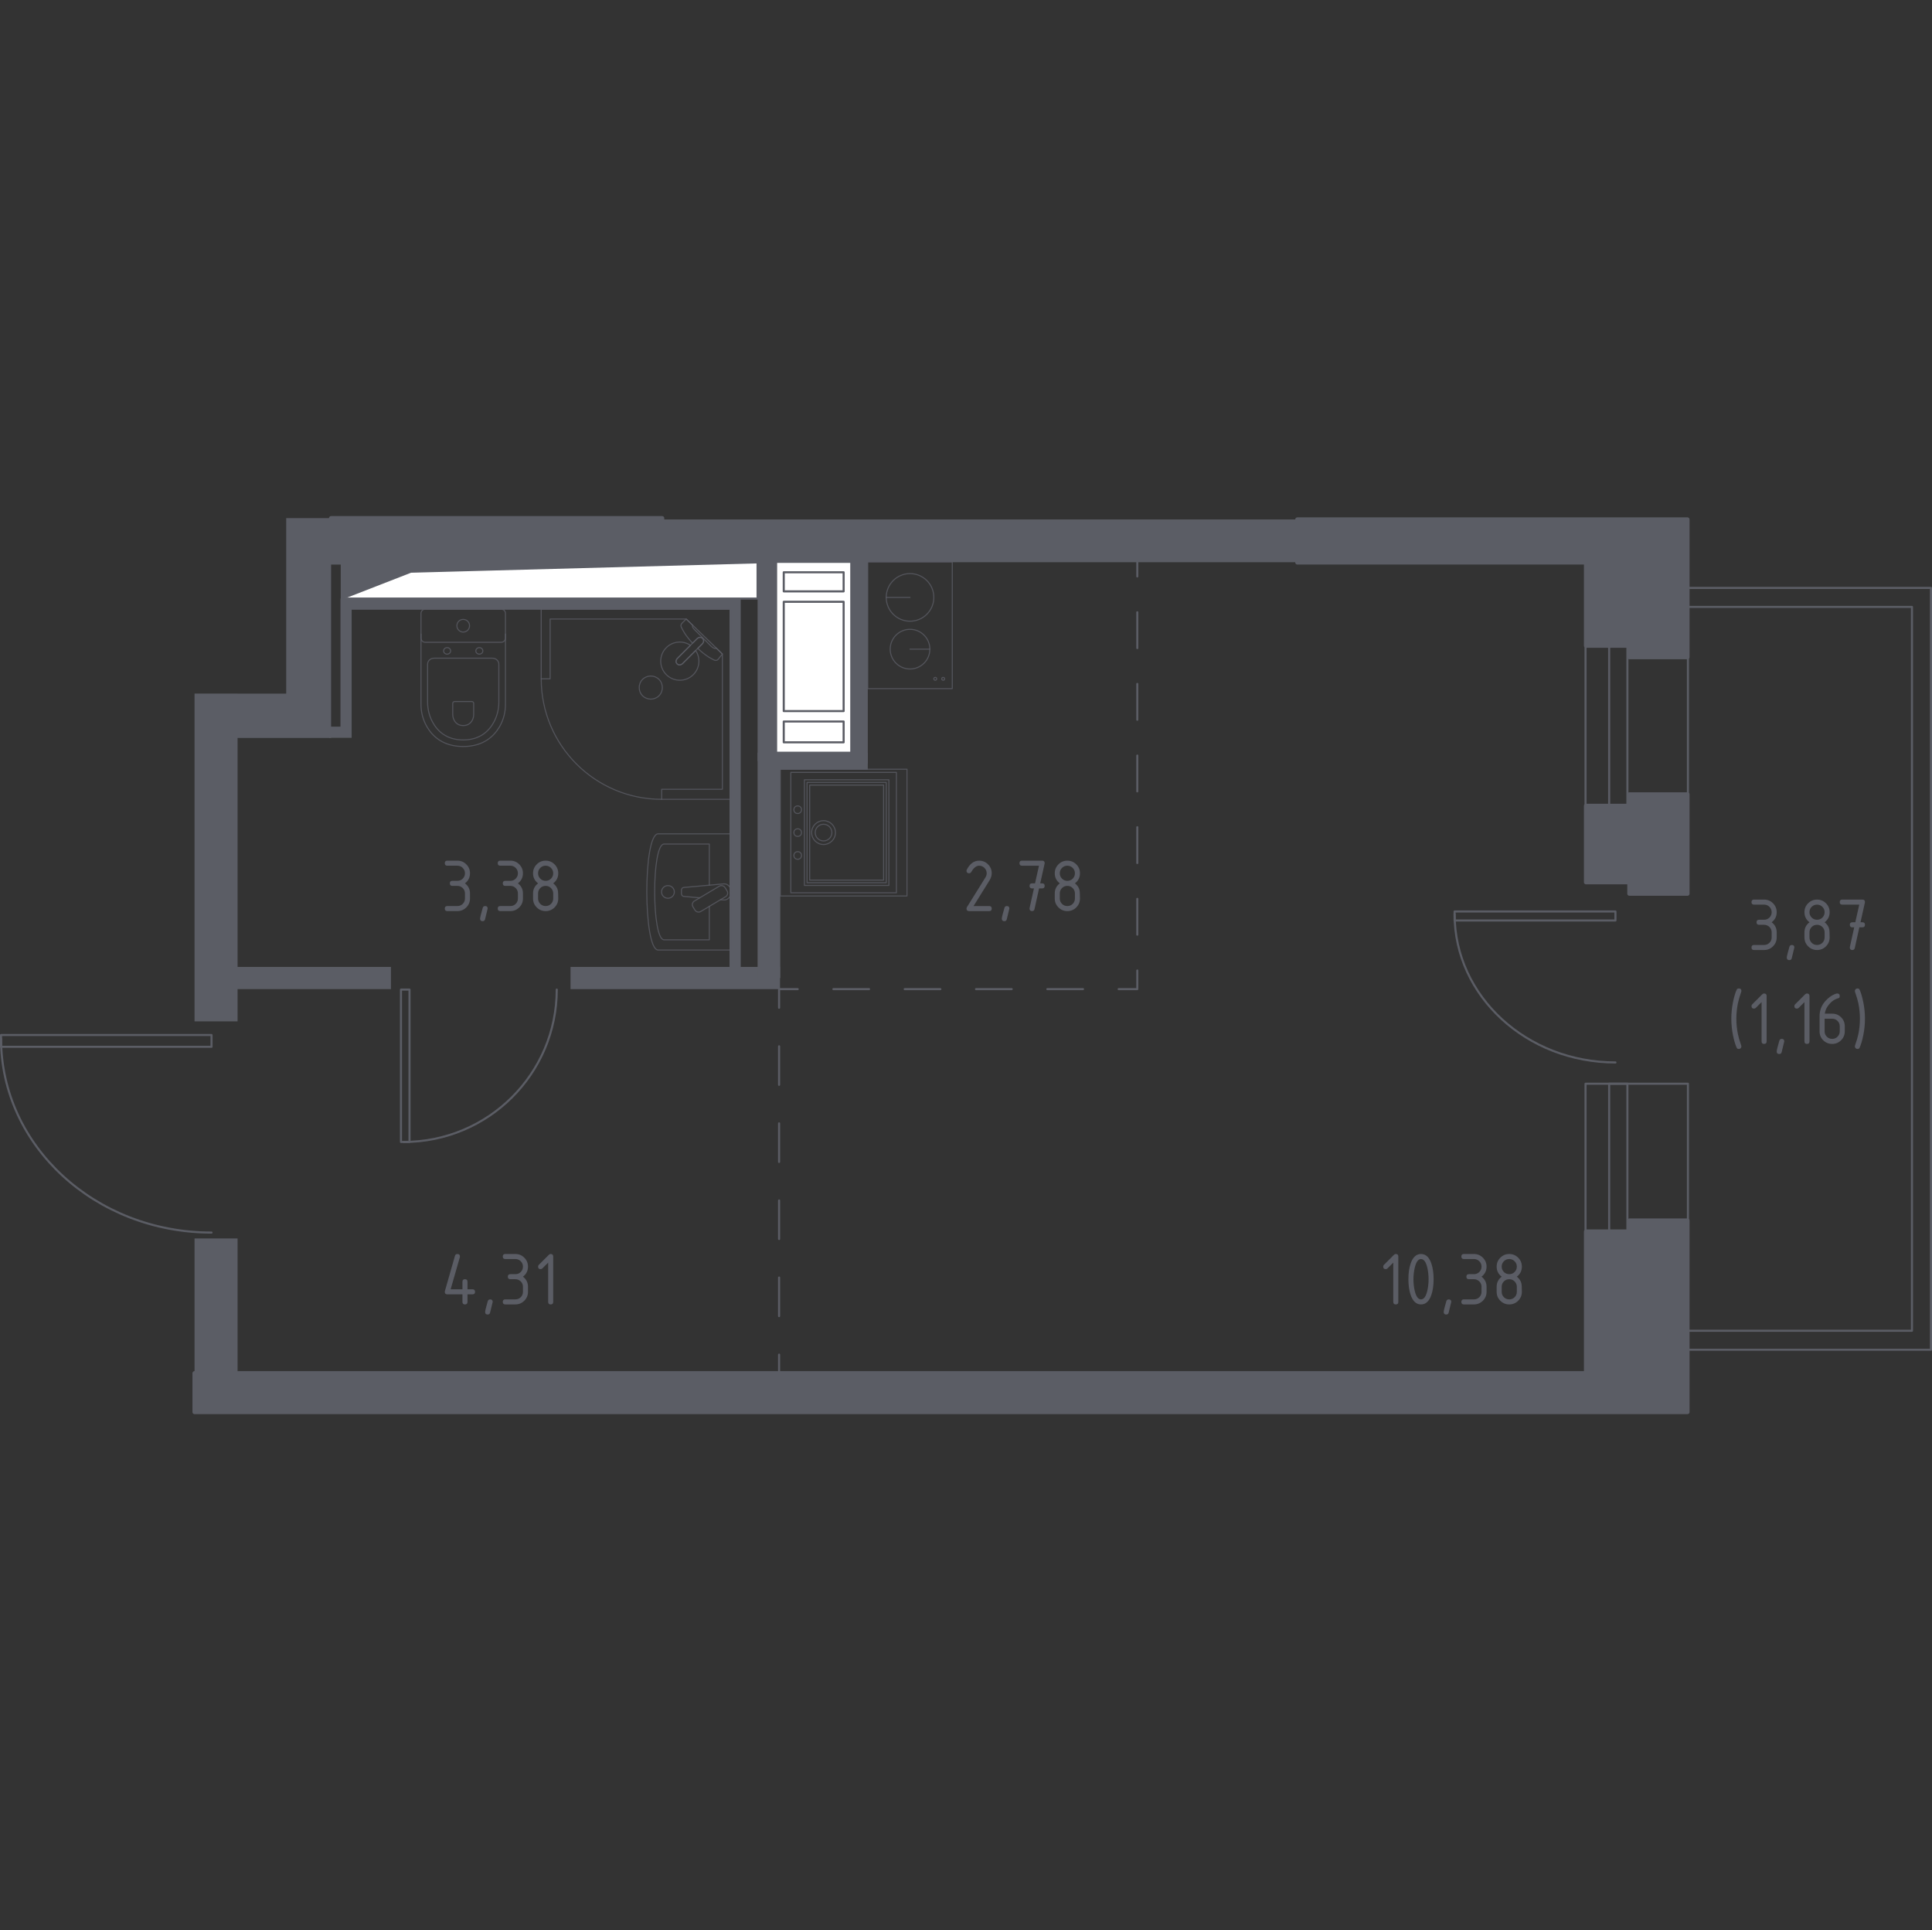 <?xml version="1.0" encoding="iso-8859-1"?>
<!-- Generator: Adobe Illustrator 26.0.1, SVG Export Plug-In . SVG Version: 6.00 Build 0)  -->
<svg version="1.1" xmlns="http://www.w3.org/2000/svg" xmlns:xlink="http://www.w3.org/1999/xlink" x="0px" y="0px"
	 viewBox="0 0 1001.081 1000" style="enable-background:new 0 0 1001.081 1000;" xml:space="preserve">
<rect x="0" y="0" width="1001.081" height="1000" fill="#333333" stroke="none"/>
<g id="&#x426;&#x432;&#x435;&#x442;_&#x43A;&#x432;">
</g>
<g id="&#x41E;&#x43A;&#x43D;&#x430;_x2C__&#x434;&#x432;&#x435;&#x440;&#x438;">
	<g>
		
			<rect x="833.809" y="328.297" style="fill:none;stroke:#5B5D65;stroke-width:1.081;stroke-linecap:round;stroke-linejoin:round;stroke-miterlimit:10;" width="9.444" height="98.725"/>
		
			<rect x="821.561" y="328.298" style="fill:none;stroke:#5B5D65;stroke-width:1.081;stroke-linecap:round;stroke-linejoin:round;stroke-miterlimit:10;" width="53.052" height="98.725"/>
	</g>
	<g>
		
			<polyline style="fill:none;stroke:#5B5D65;stroke-width:1.081;stroke-linecap:round;stroke-linejoin:round;stroke-miterlimit:10;" points="
			109.599,542.322 109.599,536.206 0.541,536.206 0.541,542.322 109.599,542.322 		"/>
		<path style="fill:none;stroke:#5B5D65;stroke-width:1.081;stroke-linecap:round;stroke-linejoin:round;stroke-miterlimit:10;" d="
			M0.541,538.164c0,55.438,48.837,100.397,109.058,100.397"/>
	</g>
	<g>
		
			<polyline style="fill:none;stroke:#5B5D65;stroke-width:1.081;stroke-linecap:round;stroke-linejoin:round;stroke-miterlimit:10;" points="
			212.194,512.678 207.767,512.678 207.767,591.615 212.194,591.615 212.194,512.678 		"/>
		<path style="fill:none;stroke:#5B5D65;stroke-width:1.081;stroke-linecap:round;stroke-linejoin:round;stroke-miterlimit:10;" d="
			M209.184,591.615c43.792,0,79.306-35.349,79.306-78.938"/>
	</g>
	<g>
		<g>
			<g>
				
					<rect x="833.808" y="561.445" style="fill:none;stroke:#5B5D65;stroke-width:1.081;stroke-linecap:round;stroke-linejoin:round;stroke-miterlimit:10;" width="9.444" height="90.678"/>
				
					<rect x="821.561" y="561.445" style="fill:none;stroke:#5B5D65;stroke-width:1.081;stroke-linecap:round;stroke-linejoin:round;stroke-miterlimit:10;" width="53.052" height="90.678"/>
			</g>
			<g>
				
					<polyline style="fill:none;stroke:#5B5D65;stroke-width:1.081;stroke-linecap:round;stroke-linejoin:round;stroke-miterlimit:10;" points="
					837.057,476.876 837.057,472.203 753.709,472.203 753.709,476.876 837.057,476.876 				"/>
				
					<path style="fill:none;stroke:#5B5D65;stroke-width:1.081;stroke-linecap:round;stroke-linejoin:round;stroke-miterlimit:10;" d="
					M753.709,473.698c0,42.369,37.324,76.729,83.348,76.729"/>
			</g>
		</g>
		
			<polygon style="fill:none;stroke:#5B5D65;stroke-width:1.081;stroke-linecap:round;stroke-linejoin:round;stroke-miterlimit:10;" points="
			866.159,304.576 866.159,314.419 990.697,314.419 990.697,689.423 866.159,689.423 866.159,699.266 1000.541,699.266 
			1000.541,696.078 1000.541,689.423 1000.541,314.419 1000.541,311.258 1000.541,304.576 		"/>
	</g>
</g>
<g id="&#x41F;&#x435;&#x440;&#x435;&#x433;&#x43E;&#x440;&#x43E;&#x434;&#x43A;&#x438;">
	<rect x="100.805" y="641.609" style="fill:#5B5D65;" width="22.293" height="71.737"/>
	<polygon style="fill:#5B5D65;" points="383.81,502.329 378.019,502.329 378.019,315.877 182.208,315.877 182.208,382.247 
		170.589,382.247 170.589,376.456 176.417,376.456 176.417,310.086 383.81,310.086 	"/>
	<rect x="120.212" y="500.932" style="fill:#5B5D65;" width="82.363" height="11.507"/>
	<rect x="295.622" y="500.932" style="fill:#5B5D65;" width="108.554" height="11.506"/>
	<rect x="392.545" y="389.966" style="fill:#5B5D65;" width="11.752" height="116.707"/>
	<rect x="392.545" y="288.705" style="fill:#5B5D65;" width="9.692" height="105.542"/>
	<rect x="398.421" y="389.966" style="fill:#5B5D65;" width="51.228" height="8.82"/>
	<rect x="441.007" y="286.605" style="fill:#5B5D65;" width="8.643" height="109.078"/>
	<g>
		<polygon style="fill:#5B5D65;" points="148.297,268.425 148.297,359.346 123.097,359.346 123.097,359.323 100.805,359.323 
			100.805,529.147 123.097,529.147 123.097,382.312 171.559,382.312 171.559,365.065 171.559,359.346 171.559,268.425 		"/>
		<rect x="342.778" y="269.111" style="fill:#5B5D65;" width="330.367" height="22.166"/>
	</g>
</g>
<g id="&#x41F;&#x443;&#x43D;&#x43A;&#x442;&#x438;&#x440;">
	<g>
		<g>
			
				<line style="fill:none;stroke:#5B5D65;stroke-width:1.081;stroke-linecap:round;stroke-linejoin:round;" x1="403.691" y1="711.457" x2="403.691" y2="701.805"/>
			
				<line style="fill:none;stroke:#5B5D65;stroke-width:1.081;stroke-linecap:round;stroke-linejoin:round;stroke-dasharray:19.968,19.968;" x1="403.691" y1="681.837" x2="403.691" y2="532.075"/>
			<polyline style="fill:none;stroke:#5B5D65;stroke-width:1.081;stroke-linecap:round;stroke-linejoin:round;" points="
				403.691,522.09 403.691,512.438 413.344,512.438 			"/>
			
				<line style="fill:none;stroke:#5B5D65;stroke-width:1.081;stroke-linecap:round;stroke-linejoin:round;stroke-dasharray:18.478,18.478;" x1="431.822" y1="512.438" x2="570.409" y2="512.438"/>
			<polyline style="fill:none;stroke:#5B5D65;stroke-width:1.081;stroke-linecap:round;stroke-linejoin:round;" points="
				579.648,512.438 589.301,512.438 589.301,502.786 			"/>
			
				<line style="fill:none;stroke:#5B5D65;stroke-width:1.081;stroke-linecap:round;stroke-linejoin:round;stroke-dasharray:18.558,18.558;" x1="589.301" y1="484.228" x2="589.301" y2="307.928"/>
			
				<line style="fill:none;stroke:#5B5D65;stroke-width:1.081;stroke-linecap:round;stroke-linejoin:round;" x1="589.301" y1="298.649" x2="589.301" y2="288.997"/>
		</g>
	</g>
</g>
<g id="&#x421;&#x430;&#x43D;&#x442;&#x435;&#x445;&#x43D;&#x438;&#x43A;&#x430;">
	<g>
		
			<rect x="404.298" y="398.509" style="opacity:0.8;fill:none;stroke:#5B5D65;stroke-width:0.54;stroke-linecap:round;stroke-linejoin:round;stroke-miterlimit:10;" width="65.665" height="65.665"/>
		
			<rect x="411.341" y="409.453" transform="matrix(-1.961508e-08 -1 1 -1.961508e-08 7.36 870.043)" style="opacity:0.8;fill:none;stroke:#5B5D65;stroke-width:0.54;stroke-linecap:round;stroke-linejoin:round;stroke-miterlimit:10;" width="54.721" height="43.777"/>
		
			<rect x="412.709" y="410.821" transform="matrix(-1.961543e-08 -1 1 -1.961543e-08 7.36 870.043)" style="opacity:0.8;fill:none;stroke:#5B5D65;stroke-width:0.54;stroke-linecap:round;stroke-linejoin:round;stroke-miterlimit:10;" width="51.985" height="41.041"/>
		
			<rect x="414.077" y="412.189" transform="matrix(-1.961540e-08 -1 1 -1.961540e-08 7.36 870.043)" style="opacity:0.8;fill:none;stroke:#5B5D65;stroke-width:0.54;stroke-linecap:round;stroke-linejoin:round;stroke-miterlimit:10;" width="49.249" height="38.305"/>
		
			<circle style="opacity:0.8;fill:none;stroke:#5B5D65;stroke-width:0.54;stroke-linecap:round;stroke-linejoin:round;stroke-miterlimit:10;" cx="413.332" cy="431.342" r="1.969"/>
		
			<circle style="opacity:0.8;fill:none;stroke:#5B5D65;stroke-width:0.54;stroke-linecap:round;stroke-linejoin:round;stroke-miterlimit:10;" cx="413.332" cy="443.193" r="1.969"/>
		
			<circle style="opacity:0.8;fill:none;stroke:#5B5D65;stroke-width:0.54;stroke-linecap:round;stroke-linejoin:round;stroke-miterlimit:10;" cx="413.332" cy="419.49" r="1.969"/>
		
			<rect x="405.939" y="403.981" transform="matrix(-1.961524e-08 -1 1 -1.961524e-08 5.789 868.472)" style="opacity:0.8;fill:none;stroke:#5B5D65;stroke-width:0.54;stroke-linecap:round;stroke-linejoin:round;stroke-miterlimit:10;" width="62.382" height="54.721"/>
		
			<circle style="opacity:0.8;fill:none;stroke:#5B5D65;stroke-width:0.54;stroke-linecap:round;stroke-linejoin:round;stroke-miterlimit:10;" cx="426.726" cy="431.342" r="4.321"/>
		
			<ellipse style="opacity:0.8;fill:none;stroke:#5B5D65;stroke-width:0.54;stroke-linecap:round;stroke-linejoin:round;stroke-miterlimit:10;" cx="426.724" cy="431.342" rx="6.17" ry="6.168"/>
	</g>
	<g>
		
			<path style="opacity:0.8;fill:none;stroke:#5B5D65;stroke-width:0.54;stroke-linecap:round;stroke-linejoin:round;stroke-miterlimit:10;" d="
			M378.925,431.986h-37.896c-7.909,0-7.773,60.193,0,60.193l37.896,0L378.925,431.986z"/>
		
			<path style="opacity:0.8;fill:none;stroke:#5B5D65;stroke-width:0.54;stroke-linecap:round;stroke-linejoin:round;stroke-miterlimit:10;" d="
			M367.549,458.584v-21.312l-23.471,0c-6.531,0-6.422,49.623,0,49.623h23.471l0-17.328"/>
		
			<path style="opacity:0.8;fill:none;stroke:#5B5D65;stroke-width:0.54;stroke-linecap:round;stroke-linejoin:round;stroke-miterlimit:10;" d="
			M373.364,466.104l1.583,0.143c1.905,0.174,3.713-1.398,3.951-3.699c0.019-0.154,0.027-0.309,0.027-0.467
			c0-0.155-0.008-0.309-0.027-0.463c-0.238-2.297-2.046-3.873-3.951-3.703l-20.664,1.869c-0.664,0-1.191,0.649-1.191,1.448v1.707
			c0,0.799,0.527,1.448,1.191,1.448l8.3,0.747"/>
		
			<path style="opacity:0.8;fill:none;stroke:#5B5D65;stroke-width:0.54;stroke-linecap:round;stroke-linejoin:round;stroke-miterlimit:10;" d="
			M360.073,471.466l-1.023-1.676c-0.628-1.031-0.289-2.382,0.757-3.004l12.864-7.664c1.046-0.622,2.417-0.286,3.041,0.745
			l1.023,1.676c0.629,1.031,0.289,2.382-0.757,3.004l-12.871,7.664C362.068,472.833,360.698,472.497,360.073,471.466z"/>
		
			<path style="opacity:0.8;fill:none;stroke:#5B5D65;stroke-width:0.54;stroke-linecap:round;stroke-linejoin:round;stroke-miterlimit:10;" d="
			M346.097,465.359c-1.835,0-3.318-1.467-3.318-3.278c0-1.811,1.484-3.278,3.318-3.278c1.831,0,3.314,1.467,3.314,3.278
			C349.411,463.892,347.928,465.359,346.097,465.359z"/>
	</g>
	<g>
		
			<path style="opacity:0.8;fill:none;stroke:#5B5D65;stroke-width:0.54;stroke-linecap:round;stroke-linejoin:round;stroke-miterlimit:10;" d="
			M218.133,328.485v36.456c0,3.973,0.997,7.904,3.01,11.425c2.874,5.019,8.396,10.375,18.879,10.375
			c10.491,0,16.012-5.355,18.886-10.375c2.013-3.521,3.002-7.452,3.002-11.425v-36.456"/>
		
			<path style="opacity:0.8;fill:none;stroke:#5B5D65;stroke-width:0.54;stroke-linecap:round;stroke-linejoin:round;stroke-miterlimit:10;" d="
			M224.917,340.984c-1.857,0-3.355,1.394-3.355,3.12v19.641c0,3.568,0.838,7.104,2.537,10.274c2.425,4.514,7.081,9.325,15.923,9.325
			c8.838,0,13.494-4.811,15.919-9.325c1.703-3.17,2.537-6.707,2.537-10.274v-19.641c0-1.726-1.498-3.12-3.355-3.12H224.917z"/>
		
			<path style="opacity:0.8;fill:none;stroke:#5B5D65;stroke-width:0.54;stroke-linecap:round;stroke-linejoin:round;stroke-miterlimit:10;" d="
			M235.585,363.447c-0.548,0-0.989,0.409-0.989,0.915v5.772c0,1.05,0.247,2.089,0.749,3.023c0.707,1.32,2.081,2.737,4.672,2.737
			c2.599,0,3.973-1.417,4.68-2.737c0.502-0.934,0.749-1.973,0.749-3.023v-5.772c0-0.506-0.44-0.915-0.985-0.915H235.585z"/>
		
			<path style="opacity:0.8;fill:none;stroke:#5B5D65;stroke-width:0.54;stroke-linecap:round;stroke-linejoin:round;stroke-miterlimit:10;" d="
			M233.497,337.207c0,0.934-0.815,1.687-1.826,1.687c-1,0-1.815-0.753-1.815-1.687c0-0.934,0.815-1.695,1.815-1.695
			C232.682,335.512,233.497,336.273,233.497,337.207z"/>
		
			<path style="opacity:0.8;fill:none;stroke:#5B5D65;stroke-width:0.54;stroke-linecap:round;stroke-linejoin:round;stroke-miterlimit:10;" d="
			M250.188,337.207c0,0.934-0.815,1.687-1.823,1.687c-1,0-1.815-0.753-1.815-1.687c0-0.934,0.815-1.695,1.815-1.695
			C249.373,335.512,250.188,336.273,250.188,337.207z"/>
		
			<path style="opacity:0.8;fill:none;stroke:#5B5D65;stroke-width:0.54;stroke-linecap:round;stroke-linejoin:round;stroke-miterlimit:10;" d="
			M259.721,332.748h-39.402c-1.208,0-2.186-0.981-2.186-2.185V317.79c0-1.205,0.977-2.185,2.186-2.185h39.402
			c1.212,0,2.189,0.981,2.189,2.185v12.772C261.91,331.767,260.933,332.748,259.721,332.748z"/>
		
			<path style="opacity:0.8;fill:none;stroke:#5B5D65;stroke-width:0.54;stroke-linecap:round;stroke-linejoin:round;stroke-miterlimit:10;" d="
			M243.304,324.172c0,1.819-1.471,3.286-3.282,3.286s-3.282-1.467-3.282-3.286c0-1.815,1.471-3.282,3.282-3.282
			S243.304,322.358,243.304,324.172z"/>
	</g>
	<g>
		
			<polygon style="opacity:0.8;fill:none;stroke:#5B5D65;stroke-width:0.54;stroke-linecap:round;stroke-linejoin:round;stroke-miterlimit:10;" points="
			342.849,414.107 378.925,414.107 378.925,315.605 280.427,315.605 280.427,351.684 285.053,351.684 285.053,320.69 
			355.575,320.69 374.3,338.82 374.3,408.887 342.849,408.887 		"/>
		
			<path style="opacity:0.8;fill:none;stroke:#5B5D65;stroke-width:0.54;stroke-linecap:round;stroke-linejoin:round;stroke-miterlimit:10;" d="
			M280.427,351.684c0,34.473,27.949,62.422,62.422,62.422"/>
		
			<path style="opacity:0.8;fill:none;stroke:#5B5D65;stroke-width:0.54;stroke-linecap:round;stroke-linejoin:round;stroke-miterlimit:10;" d="
			M353.626,343.843l6.953-6.953l0.301-0.297l3.085-3.089c0,0,1.378-1.479,0.077-2.78c-1.301-1.297-2.776,0.085-2.776,0.085
			l-3.085,3.081l-0.301,0.301l-6.95,6.953c0,0-1.386,1.479-0.085,2.78C352.147,345.222,353.626,343.843,353.626,343.843z"/>
		
			<path style="opacity:0.8;fill:none;stroke:#5B5D65;stroke-width:0.54;stroke-linecap:round;stroke-linejoin:round;stroke-miterlimit:10;" d="
			M341.46,360.464c-2.32,2.316-6.185,2.316-8.505,0c-2.324-2.324-2.324-6.189,0.004-8.498c2.316-2.32,6.181-2.32,8.501,0
			C343.788,354.275,343.788,358.14,341.46,360.464z"/>
		
			<path style="opacity:0.8;fill:none;stroke:#5B5D65;stroke-width:0.54;stroke-linecap:round;stroke-linejoin:round;stroke-miterlimit:10;" d="
			M364.043,330.724c1.301,1.301-0.077,2.78-0.077,2.78l-2.413,2.416c1.966,1.837,4.004,3.473,5.802,4.561
			c0.892,0.54,1.811,1.038,2.749,1.486h0.004c0.672,0.317,1.421,0.209,1.895-0.262c0.766-0.962,1.531-1.923,2.297-2.885
			c-1.073-1.039-2.146-2.077-3.218-3.116c-0.035,0.046-0.097,0.114-0.19,0.167c-0.654,0.368-1.903-0.564-2.436-1.097
			c-4.297-4.291-5.737-5.816-8.243-8.239c-0.438-0.424-1.683-1.6-1.373-2.299c0.048-0.108,0.121-0.179,0.171-0.22
			c-1.145-1.109-2.291-2.217-3.436-3.326c-0.822,0.77-1.474,1.527-2.297,2.297c-0.459,0.463-0.583,1.193-0.278,1.846
			c0.467,1.007,1.008,1.98,1.583,2.93c1.035,1.692,2.554,3.6,4.272,5.455l2.412-2.409
			C361.266,330.809,362.741,329.427,364.043,330.724z"/>
		
			<path style="opacity:0.8;fill:none;stroke:#5B5D65;stroke-width:0.54;stroke-linecap:round;stroke-linejoin:round;stroke-miterlimit:10;" d="
			M345.255,349.515c3.865,3.865,10.127,3.865,13.991,0c3.402-3.402,3.802-8.659,1.214-12.506l-6.835,6.835
			c0,0-1.478,1.378-2.78,0.081c-1.301-1.302,0.085-2.78,0.085-2.78l6.831-6.835c-3.847-2.588-9.104-2.189-12.507,1.213
			C341.39,339.388,341.39,345.65,345.255,349.515z"/>
	</g>
	<g>
		
			<circle style="opacity:0.8;fill:none;stroke:#5B5D65;stroke-width:0.54;stroke-linecap:round;stroke-linejoin:round;stroke-miterlimit:10;" cx="471.538" cy="309.497" r="12.334"/>
		
			<line style="opacity:0.8;fill:none;stroke:#5B5D65;stroke-width:0.54;stroke-linecap:round;stroke-linejoin:round;stroke-miterlimit:10;" x1="471.538" y1="309.497" x2="459.204" y2="309.497"/>
		
			<circle style="opacity:0.8;fill:none;stroke:#5B5D65;stroke-width:0.54;stroke-linecap:round;stroke-linejoin:round;stroke-miterlimit:10;" cx="471.538" cy="336.312" r="10.277"/>
		
			<line style="opacity:0.8;fill:none;stroke:#5B5D65;stroke-width:0.54;stroke-linecap:round;stroke-linejoin:round;stroke-miterlimit:10;" x1="471.538" y1="336.312" x2="481.815" y2="336.312"/>
		
			<rect x="449.65" y="291.09" style="opacity:0.8;fill:none;stroke:#5B5D65;stroke-width:0.54;stroke-linecap:round;stroke-linejoin:round;stroke-miterlimit:10;" width="43.777" height="65.665"/>
		
			<circle style="opacity:0.8;fill:none;stroke:#5B5D65;stroke-width:0.54;stroke-linecap:round;stroke-linejoin:round;stroke-miterlimit:10;" cx="484.61" cy="351.678" r="0.74"/>
		
			<circle style="opacity:0.8;fill:none;stroke:#5B5D65;stroke-width:0.54;stroke-linecap:round;stroke-linejoin:round;stroke-miterlimit:10;" cx="488.711" cy="351.678" r="0.74"/>
	</g>
</g>
<g id="&#x41D;&#x435;&#x441;&#x443;&#x449;&#x438;&#x435;">
	
		<polygon style="fill:#5B5D65;stroke:#5B5D65;stroke-width:2.162;stroke-linecap:round;stroke-linejoin:round;stroke-miterlimit:10;" points="
		844.272,457.073 821.807,457.073 821.807,417.469 844.272,417.469 844.272,411.541 874.367,411.541 874.367,463.002 
		844.272,463.002 	"/>
	
		<polygon style="fill:#5B5D65;stroke:#5B5D65;stroke-width:2.162;stroke-linecap:round;stroke-linejoin:round;stroke-miterlimit:10;" points="
		844.272,632.319 844.272,638.02 821.807,638.019 821.807,711.433 100.805,711.433 100.805,731.551 821.807,731.551 
		864.564,731.551 874.367,731.551 874.367,632.319 	"/>
	<g>
		
			<polygon style="fill:#5B5D65;stroke:#5B5D65;stroke-width:2.162;stroke-linecap:round;stroke-linejoin:round;stroke-miterlimit:10;" points="
			844.272,340.454 844.272,334.526 821.806,334.526 821.806,291.403 672.223,291.403 672.223,269.111 874.367,269.111 
			874.367,291.403 874.367,291.403 874.367,340.454 		"/>
		
			<rect x="171.559" y="268.449" style="fill:#5B5D65;stroke:#5B5D65;stroke-width:2.162;stroke-linecap:round;stroke-linejoin:round;stroke-miterlimit:10;" width="171.555" height="22.964"/>
	</g>
</g>
<g id="&#x428;&#x430;&#x445;&#x442;&#x44B;">
	<g>
		
			<polyline style="fill:#FFFFFF;stroke:#5B5D65;stroke-width:1.081;stroke-linecap:round;stroke-linejoin:round;stroke-miterlimit:10;" points="
			441.101,291.09 441.101,389.966 402.144,389.966 402.144,291.09 441.101,291.09 		"/>
		
			<polyline style="fill:#FFFFFF;stroke:#5B5D65;stroke-width:1.081;stroke-linecap:round;stroke-linejoin:round;stroke-miterlimit:10;" points="
			406.105,306.371 406.105,296.483 437.14,296.483 437.14,306.371 406.105,306.371 		"/>
		
			<polyline style="fill:#FFFFFF;stroke:#5B5D65;stroke-width:1.081;stroke-linecap:round;stroke-linejoin:round;stroke-miterlimit:10;" points="
			406.105,384.573 406.105,373.786 437.14,373.786 437.14,384.573 406.105,384.573 		"/>
		
			<polyline style="fill:#FFFFFF;stroke:#5B5D65;stroke-width:1.081;stroke-linecap:round;stroke-linejoin:round;stroke-miterlimit:10;" points="
			406.105,368.393 406.105,311.764 437.14,311.764 437.14,368.393 406.105,368.393 		"/>
	</g>
	<g>
		
			<polyline style="fill:#FFFFFF;stroke:#5B5D65;stroke-width:1.081;stroke-linecap:round;stroke-linejoin:round;stroke-miterlimit:10;" points="
			177.114,310.096 392.542,310.096 392.542,291.335 177.114,291.335 177.114,310.096 		"/>
		
			<polygon style="fill:#5B5D65;stroke:#5B5D65;stroke-width:1.081;stroke-linecap:round;stroke-linejoin:round;stroke-miterlimit:10;" points="
			177.116,291.335 177.116,310.096 212.88,296.174 392.544,291.335 		"/>
	</g>
</g>
<g id="&#x41B;&#x438;&#x444;&#x442;&#x44B;_x2C__&#x43B;&#x435;&#x441;&#x442;&#x43D;&#x438;&#x446;&#x44B;">
</g>
<g id="&#x41F;&#x43B;&#x43E;&#x449;&#x430;&#x434;&#x438;">
	<g>
		<path style="fill:#5B5D65;" d="M721.937,654.129l-3.002,3.002c-0.252,0.247-0.556,0.37-0.914,0.37c-0.873,0-1.31-0.436-1.31-1.307
			c0-0.356,0.125-0.659,0.376-0.91l5.107-5.107c0.343-0.343,0.692-0.515,1.049-0.515c0.871,0,1.307,0.436,1.307,1.307v23.516
			c0,0.871-0.436,1.307-1.307,1.307s-1.306-0.436-1.306-1.306V654.129z"/>
		<path style="fill:#5B5D65;" d="M742.84,662.726c0,3.114-0.383,5.807-1.148,8.076c-1.122,3.325-2.917,4.988-5.384,4.988
			s-4.263-1.656-5.384-4.969c-0.765-2.27-1.148-4.968-1.148-8.096s0.383-5.826,1.148-8.096c1.122-3.312,2.917-4.969,5.384-4.969
			s4.262,1.663,5.384,4.988C742.457,656.92,742.84,659.612,742.84,662.726z M740.227,662.726c0-2.164-0.231-4.203-0.693-6.116
			c-0.7-2.891-1.775-4.335-3.227-4.335c-1.438,0-2.507,1.451-3.207,4.354c-0.475,1.953-0.713,3.985-0.713,6.097
			c0,2.151,0.231,4.19,0.693,6.116c0.699,2.891,1.775,4.335,3.227,4.335s2.527-1.444,3.227-4.335
			C739.996,666.917,740.227,664.878,740.227,662.726z"/>
		<path style="fill:#5B5D65;" d="M750.679,673.178c0.871,0,1.307,0.43,1.307,1.287c0,0.119-0.449,1.973-1.346,5.562
			c-0.158,0.659-0.581,0.989-1.267,0.989c-0.871,0-1.307-0.436-1.307-1.307c0-0.594,0.449-2.441,1.346-5.542
			C749.597,673.508,750.019,673.178,750.679,673.178z"/>
		<path style="fill:#5B5D65;" d="M763.743,662.726h-2.613c-0.871,0-1.307-0.436-1.307-1.307s0.436-1.307,1.307-1.307h2.613
			c1.095,0,2.022-0.379,2.781-1.138c0.759-0.759,1.138-1.686,1.138-2.781c0-1.082-0.383-2.006-1.148-2.771
			c-0.766-0.765-1.689-1.147-2.771-1.147h-5.226c-0.871,0-1.307-0.436-1.307-1.307s0.436-1.307,1.307-1.307h5.226
			c1.808,0,3.349,0.641,4.622,1.92c1.273,1.28,1.91,2.818,1.91,4.612c0,2.164-0.871,3.906-2.613,5.226
			c1.742,1.32,2.613,3.062,2.613,5.226v2.613c0,1.809-0.64,3.349-1.92,4.622c-1.28,1.273-2.818,1.91-4.612,1.91h-5.226
			c-0.871,0-1.307-0.436-1.307-1.307s0.436-1.307,1.307-1.307h5.226c1.095,0,2.022-0.379,2.781-1.138
			c0.759-0.759,1.138-1.686,1.138-2.781v-2.613c0-1.081-0.383-2.005-1.148-2.771C765.749,663.109,764.825,662.726,763.743,662.726z"
			/>
		<path style="fill:#5B5D65;" d="M782.033,675.791c-1.808,0-3.349-0.637-4.622-1.91s-1.91-2.813-1.91-4.622v-2.613
			c0-2.164,0.871-3.905,2.613-5.226c-1.742-1.319-2.613-3.062-2.613-5.226c0-1.808,0.637-3.349,1.91-4.622s2.814-1.91,4.622-1.91
			s3.349,0.637,4.622,1.91s1.91,2.814,1.91,4.622c0,2.164-0.871,3.906-2.613,5.226c1.253,0.95,2.045,2.118,2.375,3.504
			c0.158,0.699,0.237,2.145,0.237,4.335c0,1.809-0.637,3.349-1.91,4.622S783.841,675.791,782.033,675.791z M782.033,660.113
			c1.095,0,2.022-0.379,2.781-1.138c0.759-0.759,1.138-1.686,1.138-2.781c0-1.082-0.383-2.006-1.148-2.771
			c-0.766-0.765-1.689-1.147-2.771-1.147c-1.095,0-2.022,0.379-2.781,1.138s-1.138,1.687-1.138,2.781
			c0,1.096,0.379,2.022,1.138,2.781S780.938,660.113,782.033,660.113z M782.033,673.178c1.095,0,2.022-0.379,2.781-1.138
			c0.759-0.759,1.138-1.686,1.138-2.781v-2.613c0-1.081-0.383-2.005-1.148-2.771c-0.766-0.766-1.689-1.148-2.771-1.148
			c-1.095,0-2.022,0.38-2.781,1.139s-1.138,1.686-1.138,2.78v2.613c0,1.096,0.379,2.022,1.138,2.781
			S780.938,673.178,782.033,673.178z"/>
	</g>
	<g>
		<path style="fill:#5B5D65;" d="M507.337,445.887c1.808,0,3.348,0.637,4.622,1.91c1.273,1.273,1.91,2.814,1.91,4.622
			c0,1.24-0.396,2.494-1.188,3.761l-8.234,13.223h8.116c0.871,0,1.306,0.436,1.306,1.307s-0.436,1.307-1.306,1.307h-10.451
			c-0.871,0-1.307-0.436-1.307-1.306c0-0.264,0.073-0.515,0.219-0.752l9.579-15.382c0.436-0.699,0.654-1.419,0.654-2.157
			c0-1.082-0.383-2.006-1.148-2.771c-0.765-0.765-1.689-1.147-2.771-1.147c-1.478,0-2.844,1.095-4.097,3.285
			c-0.238,0.423-0.614,0.634-1.128,0.634c-0.871,0-1.307-0.436-1.307-1.307c0-0.197,0.04-0.376,0.119-0.534
			C502.547,447.45,504.685,445.887,507.337,445.887z"/>
		<path style="fill:#5B5D65;" d="M521.708,469.402c0.871,0,1.306,0.43,1.306,1.287c0,0.119-0.449,1.973-1.346,5.562
			c-0.158,0.659-0.581,0.989-1.267,0.989c-0.871,0-1.307-0.436-1.307-1.307c0-0.594,0.448-2.441,1.346-5.542
			C520.626,469.732,521.048,469.402,521.708,469.402z"/>
		<path style="fill:#5B5D65;" d="M535.747,460.259l-0.972-0.001c-0.873,0-1.309-0.436-1.309-1.307s0.434-1.307,1.302-1.307
			l1.539-0.002l2.052-9.143h-8.812c-0.872,0-1.307-0.436-1.307-1.307s0.436-1.307,1.307-1.307h10.451
			c0.858,0,1.293,0.423,1.306,1.267c0,0.079-0.013,0.186-0.04,0.317l-2.261,10.173l0.992,0.001c0.873,0,1.309,0.436,1.309,1.307
			s-0.437,1.307-1.311,1.307l-1.589-0.003l-2.365,10.731c-0.158,0.687-0.574,1.029-1.247,1.029c-0.885,0-1.327-0.436-1.327-1.306
			c0-0.132,0.008-0.23,0.024-0.297L535.747,460.259z"/>
		<path style="fill:#5B5D65;" d="M553.062,472.015c-1.808,0-3.349-0.637-4.622-1.91s-1.91-2.813-1.91-4.622v-2.613
			c0-2.164,0.871-3.905,2.613-5.226c-1.742-1.319-2.613-3.062-2.613-5.226c0-1.808,0.637-3.349,1.91-4.622s2.814-1.91,4.622-1.91
			c1.808,0,3.348,0.637,4.622,1.91c1.273,1.273,1.91,2.814,1.91,4.622c0,2.164-0.871,3.906-2.613,5.226
			c1.253,0.95,2.045,2.118,2.375,3.504c0.158,0.699,0.238,2.145,0.238,4.335c0,1.809-0.637,3.349-1.91,4.622
			C556.411,471.379,554.87,472.015,553.062,472.015z M553.062,456.338c1.095,0,2.022-0.379,2.781-1.138
			c0.759-0.759,1.138-1.686,1.138-2.781c0-1.082-0.383-2.006-1.148-2.771c-0.765-0.765-1.689-1.147-2.771-1.147
			c-1.095,0-2.022,0.379-2.781,1.138c-0.759,0.759-1.138,1.687-1.138,2.781c0,1.096,0.379,2.022,1.138,2.781
			C551.04,455.959,551.967,456.338,553.062,456.338z M553.062,469.402c1.095,0,2.022-0.379,2.781-1.138
			c0.759-0.759,1.138-1.686,1.138-2.781v-2.613c0-1.081-0.383-2.005-1.148-2.771c-0.765-0.766-1.689-1.148-2.771-1.148
			c-1.095,0-2.022,0.38-2.781,1.139c-0.759,0.759-1.138,1.686-1.138,2.78v2.613c0,1.096,0.379,2.022,1.138,2.781
			C551.04,469.023,551.967,469.402,553.062,469.402z"/>
	</g>
	<g>
		<path style="fill:#5B5D65;" d="M237.006,458.951h-2.613c-0.871,0-1.306-0.436-1.306-1.307s0.435-1.307,1.306-1.307h2.613
			c1.095,0,2.022-0.379,2.781-1.138c0.759-0.759,1.138-1.686,1.138-2.781c0-1.082-0.383-2.006-1.148-2.771
			c-0.765-0.765-1.689-1.147-2.771-1.147h-5.226c-0.871,0-1.307-0.436-1.307-1.307s0.436-1.307,1.307-1.307h5.226
			c1.808,0,3.348,0.641,4.622,1.92c1.273,1.28,1.91,2.818,1.91,4.612c0,2.164-0.871,3.906-2.613,5.226
			c1.742,1.32,2.613,3.062,2.613,5.226v2.613c0,1.809-0.64,3.349-1.92,4.622c-1.28,1.273-2.818,1.91-4.612,1.91h-5.226
			c-0.871,0-1.307-0.436-1.307-1.307s0.436-1.307,1.307-1.307h5.226c1.095,0,2.022-0.379,2.781-1.138
			c0.759-0.759,1.138-1.686,1.138-2.781v-2.613c0-1.081-0.383-2.005-1.148-2.771C239.012,459.334,238.088,458.951,237.006,458.951z"
			/>
		<path style="fill:#5B5D65;" d="M251.377,469.402c0.871,0,1.306,0.43,1.306,1.287c0,0.119-0.449,1.973-1.346,5.562
			c-0.158,0.659-0.581,0.989-1.267,0.989c-0.871,0-1.307-0.436-1.307-1.307c0-0.594,0.448-2.441,1.346-5.542
			C250.295,469.732,250.717,469.402,251.377,469.402z"/>
		<path style="fill:#5B5D65;" d="M264.441,458.951h-2.613c-0.871,0-1.306-0.436-1.306-1.307s0.435-1.307,1.306-1.307h2.613
			c1.095,0,2.022-0.379,2.781-1.138c0.759-0.759,1.138-1.686,1.138-2.781c0-1.082-0.383-2.006-1.148-2.771
			c-0.765-0.765-1.689-1.147-2.771-1.147h-5.226c-0.871,0-1.307-0.436-1.307-1.307s0.436-1.307,1.307-1.307h5.226
			c1.808,0,3.348,0.641,4.622,1.92c1.273,1.28,1.91,2.818,1.91,4.612c0,2.164-0.871,3.906-2.613,5.226
			c1.742,1.32,2.613,3.062,2.613,5.226v2.613c0,1.809-0.64,3.349-1.92,4.622c-1.28,1.273-2.818,1.91-4.612,1.91h-5.226
			c-0.871,0-1.307-0.436-1.307-1.307s0.436-1.307,1.307-1.307h5.226c1.095,0,2.022-0.379,2.781-1.138
			c0.759-0.759,1.138-1.686,1.138-2.781v-2.613c0-1.081-0.383-2.005-1.148-2.771C266.447,459.334,265.523,458.951,264.441,458.951z"
			/>
		<path style="fill:#5B5D65;" d="M282.731,472.015c-1.808,0-3.349-0.637-4.622-1.91s-1.91-2.813-1.91-4.622v-2.613
			c0-2.164,0.871-3.905,2.613-5.226c-1.742-1.319-2.613-3.062-2.613-5.226c0-1.808,0.637-3.349,1.91-4.622s2.814-1.91,4.622-1.91
			c1.808,0,3.348,0.637,4.622,1.91c1.273,1.273,1.91,2.814,1.91,4.622c0,2.164-0.871,3.906-2.613,5.226
			c1.253,0.95,2.045,2.118,2.375,3.504c0.158,0.699,0.238,2.145,0.238,4.335c0,1.809-0.637,3.349-1.91,4.622
			C286.08,471.379,284.539,472.015,282.731,472.015z M282.731,456.338c1.095,0,2.022-0.379,2.781-1.138
			c0.759-0.759,1.138-1.686,1.138-2.781c0-1.082-0.383-2.006-1.148-2.771c-0.765-0.765-1.689-1.147-2.771-1.147
			c-1.095,0-2.022,0.379-2.781,1.138c-0.759,0.759-1.138,1.687-1.138,2.781c0,1.096,0.379,2.022,1.138,2.781
			C280.709,455.959,281.636,456.338,282.731,456.338z M282.731,469.402c1.095,0,2.022-0.379,2.781-1.138
			c0.759-0.759,1.138-1.686,1.138-2.781v-2.613c0-1.081-0.383-2.005-1.148-2.771c-0.765-0.766-1.689-1.148-2.771-1.148
			c-1.095,0-2.022,0.38-2.781,1.139c-0.759,0.759-1.138,1.686-1.138,2.78v2.613c0,1.096,0.379,2.022,1.138,2.781
			C280.709,469.023,281.636,469.402,282.731,469.402z"/>
	</g>
	<g>
		<path style="fill:#5B5D65;" d="M230.474,669.259c0-0.146,0.013-0.264,0.04-0.356l5.226-18.29c0.185-0.634,0.607-0.95,1.267-0.95
			c0.871,0,1.306,0.437,1.306,1.31c0,0.119-0.015,0.245-0.046,0.377l-4.764,16.604h6.117v-3.919c0-0.871,0.435-1.307,1.306-1.307
			c0.871,0,1.306,0.436,1.306,1.307v3.919h2.613c0.871,0,1.307,0.436,1.307,1.307s-0.436,1.307-1.307,1.307h-2.613v3.919
			c0,0.871-0.436,1.307-1.306,1.307c-0.871,0-1.306-0.436-1.306-1.307v-3.919h-7.839C230.91,670.565,230.474,670.13,230.474,669.259
			z"/>
		<path style="fill:#5B5D65;" d="M253.99,673.178c0.871,0,1.306,0.43,1.306,1.287c0,0.119-0.449,1.973-1.346,5.562
			c-0.158,0.659-0.581,0.989-1.267,0.989c-0.871,0-1.307-0.436-1.307-1.307c0-0.594,0.448-2.441,1.346-5.542
			C252.908,673.508,253.33,673.178,253.99,673.178z"/>
		<path style="fill:#5B5D65;" d="M267.054,662.726h-2.613c-0.871,0-1.306-0.436-1.306-1.307s0.435-1.307,1.306-1.307h2.613
			c1.095,0,2.022-0.379,2.781-1.138c0.759-0.759,1.138-1.686,1.138-2.781c0-1.082-0.383-2.006-1.148-2.771
			c-0.765-0.765-1.689-1.147-2.771-1.147h-5.226c-0.871,0-1.307-0.436-1.307-1.307s0.436-1.307,1.307-1.307h5.226
			c1.808,0,3.348,0.641,4.622,1.92c1.273,1.28,1.91,2.818,1.91,4.612c0,2.164-0.871,3.906-2.613,5.226
			c1.742,1.32,2.613,3.062,2.613,5.226v2.613c0,1.809-0.64,3.349-1.92,4.622c-1.28,1.273-2.818,1.91-4.612,1.91h-5.226
			c-0.871,0-1.307-0.436-1.307-1.307s0.436-1.307,1.307-1.307h5.226c1.095,0,2.022-0.379,2.781-1.138
			c0.759-0.759,1.138-1.686,1.138-2.781v-2.613c0-1.081-0.383-2.005-1.148-2.771C269.06,663.109,268.136,662.726,267.054,662.726z"
			/>
		<path style="fill:#5B5D65;" d="M284.038,654.129l-3.002,3.002c-0.252,0.247-0.556,0.37-0.913,0.37c-0.874,0-1.31-0.436-1.31-1.307
			c0-0.356,0.125-0.659,0.376-0.91l5.107-5.107c0.343-0.343,0.693-0.515,1.049-0.515c0.871,0,1.306,0.436,1.306,1.307v23.516
			c0,0.871-0.435,1.307-1.306,1.307c-0.871,0-1.306-0.436-1.306-1.306V654.129z"/>
	</g>
	<g>
		<path style="fill:#5B5D65;" d="M914.081,479.115h-2.613c-0.871,0-1.307-0.436-1.307-1.307s0.436-1.307,1.307-1.307h2.613
			c1.095,0,2.022-0.379,2.781-1.138c0.759-0.759,1.138-1.686,1.138-2.781c0-1.082-0.383-2.006-1.148-2.771
			c-0.766-0.765-1.689-1.147-2.771-1.147h-5.226c-0.871,0-1.307-0.436-1.307-1.307s0.436-1.307,1.307-1.307h5.226
			c1.808,0,3.349,0.641,4.622,1.92c1.273,1.28,1.91,2.818,1.91,4.612c0,2.164-0.871,3.906-2.613,5.226
			c1.742,1.32,2.613,3.062,2.613,5.226v2.613c0,1.809-0.64,3.349-1.92,4.622c-1.28,1.273-2.818,1.91-4.612,1.91h-5.226
			c-0.871,0-1.307-0.436-1.307-1.307s0.436-1.307,1.307-1.307h5.226c1.095,0,2.022-0.379,2.781-1.138
			c0.759-0.759,1.138-1.686,1.138-2.781v-2.613c0-1.081-0.383-2.005-1.148-2.771C916.087,479.498,915.163,479.115,914.081,479.115z"
			/>
		<path style="fill:#5B5D65;" d="M928.452,489.566c0.871,0,1.307,0.43,1.307,1.287c0,0.119-0.449,1.973-1.346,5.562
			c-0.158,0.659-0.581,0.989-1.267,0.989c-0.871,0-1.307-0.436-1.307-1.307c0-0.594,0.449-2.441,1.346-5.542
			C927.37,489.896,927.792,489.566,928.452,489.566z"/>
		<path style="fill:#5B5D65;" d="M941.516,492.179c-1.808,0-3.349-0.637-4.622-1.91s-1.91-2.813-1.91-4.622v-2.613
			c0-2.164,0.871-3.905,2.613-5.226c-1.742-1.319-2.613-3.062-2.613-5.226c0-1.808,0.637-3.349,1.91-4.622s2.814-1.91,4.622-1.91
			s3.349,0.637,4.622,1.91s1.91,2.814,1.91,4.622c0,2.164-0.871,3.906-2.613,5.226c1.253,0.95,2.045,2.118,2.375,3.504
			c0.158,0.699,0.237,2.145,0.237,4.335c0,1.809-0.637,3.349-1.91,4.622S943.325,492.179,941.516,492.179z M941.516,476.502
			c1.095,0,2.022-0.379,2.781-1.138c0.759-0.759,1.138-1.686,1.138-2.781c0-1.082-0.383-2.006-1.148-2.771
			c-0.766-0.765-1.689-1.147-2.771-1.147c-1.095,0-2.022,0.379-2.781,1.138s-1.138,1.687-1.138,2.781
			c0,1.096,0.379,2.022,1.138,2.781S940.421,476.502,941.516,476.502z M941.516,489.566c1.095,0,2.022-0.379,2.781-1.138
			c0.759-0.759,1.138-1.686,1.138-2.781v-2.613c0-1.081-0.383-2.005-1.148-2.771c-0.766-0.766-1.689-1.148-2.771-1.148
			c-1.095,0-2.022,0.38-2.781,1.139s-1.138,1.686-1.138,2.78v2.613c0,1.096,0.379,2.022,1.138,2.781
			S940.421,489.566,941.516,489.566z"/>
		<path style="fill:#5B5D65;" d="M960.781,480.423l-0.972-0.001c-0.873,0-1.309-0.436-1.309-1.307s0.434-1.307,1.302-1.307
			l1.539-0.002l2.052-9.143h-8.812c-0.872,0-1.307-0.436-1.307-1.307s0.436-1.307,1.307-1.307h10.451
			c0.858,0,1.293,0.423,1.307,1.267c0,0.079-0.013,0.186-0.04,0.317l-2.261,10.173l0.991,0.001c0.873,0,1.309,0.436,1.309,1.307
			s-0.437,1.307-1.311,1.307l-1.589-0.003l-2.365,10.731c-0.158,0.687-0.574,1.029-1.247,1.029c-0.884,0-1.326-0.436-1.326-1.306
			c0-0.132,0.008-0.23,0.024-0.297L960.781,480.423z"/>
		<path style="fill:#5B5D65;" d="M899.71,527.763c0,2.64,0.257,5.259,0.772,7.858c0.304,1.558,0.884,3.57,1.742,6.037
			c0.066,0.185,0.099,0.344,0.099,0.476c0,0.356-0.132,0.663-0.396,0.92c-0.264,0.258-0.574,0.387-0.931,0.387
			c-0.554,0-0.924-0.205-1.108-0.614c-0.726-1.557-1.373-3.734-1.94-6.532c-0.567-2.797-0.851-5.642-0.851-8.531
			s0.284-5.733,0.851-8.531s1.214-4.975,1.94-6.532c0.185-0.409,0.554-0.613,1.108-0.613c0.884,0,1.327,0.435,1.327,1.306
			c0,0.133-0.033,0.291-0.099,0.476c-0.858,2.468-1.438,4.48-1.742,6.037C899.968,522.504,899.71,525.124,899.71,527.763z"/>
		<path style="fill:#5B5D65;" d="M912.775,519.165l-3.002,3.002c-0.252,0.247-0.556,0.37-0.914,0.37c-0.873,0-1.31-0.436-1.31-1.307
			c0-0.356,0.125-0.659,0.376-0.91l5.107-5.107c0.343-0.343,0.692-0.515,1.049-0.515c0.871,0,1.307,0.436,1.307,1.307v23.516
			c0,0.871-0.436,1.307-1.307,1.307s-1.306-0.436-1.306-1.306V519.165z"/>
		<path style="fill:#5B5D65;" d="M923.226,538.214c0.871,0,1.307,0.43,1.307,1.287c0,0.119-0.449,1.973-1.346,5.562
			c-0.158,0.659-0.581,0.989-1.267,0.989c-0.871,0-1.307-0.436-1.307-1.307c0-0.594,0.449-2.441,1.346-5.542
			C922.144,538.544,922.567,538.214,923.226,538.214z"/>
		<path style="fill:#5B5D65;" d="M934.985,519.165l-3.002,3.002c-0.252,0.247-0.556,0.37-0.914,0.37c-0.873,0-1.31-0.436-1.31-1.307
			c0-0.356,0.125-0.659,0.376-0.91l5.107-5.107c0.343-0.343,0.692-0.515,1.049-0.515c0.871,0,1.307,0.436,1.307,1.307v23.516
			c0,0.871-0.436,1.307-1.307,1.307s-1.306-0.436-1.306-1.306V519.165z"/>
		<path style="fill:#5B5D65;" d="M951.968,514.698c0.871,0,1.307,0.436,1.307,1.307c0,0.646-0.218,1.022-0.653,1.128
			c-1.94,0.488-3.636,1.65-5.087,3.484c-1.148,1.451-1.815,2.963-2,4.532h3.82c1.848,0,3.398,0.634,4.652,1.9
			c1.253,1.268,1.88,2.812,1.88,4.632v2.613c0,1.821-0.637,3.365-1.91,4.632s-2.814,1.9-4.622,1.9c-1.821,0-3.365-0.63-4.632-1.891
			c-1.267-1.26-1.9-2.794-1.9-4.602v-7.879c0-2.956,0.983-5.549,2.95-7.779c1.53-1.729,3.2-2.956,5.008-3.682
			C951.295,514.797,951.691,514.698,951.968,514.698z M945.436,527.763v6.532c0,1.096,0.379,2.022,1.138,2.781
			s1.686,1.138,2.781,1.138s2.022-0.382,2.781-1.147c0.759-0.766,1.138-1.689,1.138-2.771v-2.613c0-1.095-0.383-2.021-1.148-2.78
			c-0.766-0.759-1.689-1.139-2.771-1.139H945.436z"/>
		<path style="fill:#5B5D65;" d="M963.726,527.763c0-2.639-0.257-5.259-0.772-7.858c-0.29-1.465-0.877-3.477-1.762-6.037
			c-0.053-0.158-0.079-0.317-0.079-0.476c0-0.356,0.132-0.663,0.396-0.92c0.264-0.258,0.574-0.386,0.93-0.386
			c0.554,0,0.924,0.204,1.109,0.613c0.726,1.558,1.372,3.734,1.939,6.532s0.852,5.642,0.852,8.531s-0.284,5.734-0.852,8.531
			c-0.567,2.798-1.214,4.976-1.939,6.532c-0.185,0.409-0.555,0.614-1.109,0.614c-0.343,0-0.65-0.133-0.92-0.396
			s-0.406-0.567-0.406-0.91c0-0.158,0.026-0.317,0.079-0.476c0.884-2.56,1.472-4.572,1.762-6.037
			C963.469,533.021,963.726,530.402,963.726,527.763z"/>
	</g>
</g>
<g id="&#x422;&#x430;&#x431;&#x43B;&#x438;&#x447;&#x43A;&#x438;">
</g>
<g id="&#x42D;&#x442;&#x430;&#x436;_x2C__&#x441;&#x435;&#x43A;&#x446;&#x438;&#x438;">
</g>
<g id="&#x421;&#x43B;&#x43E;&#x439;_13">
</g>
</svg>
